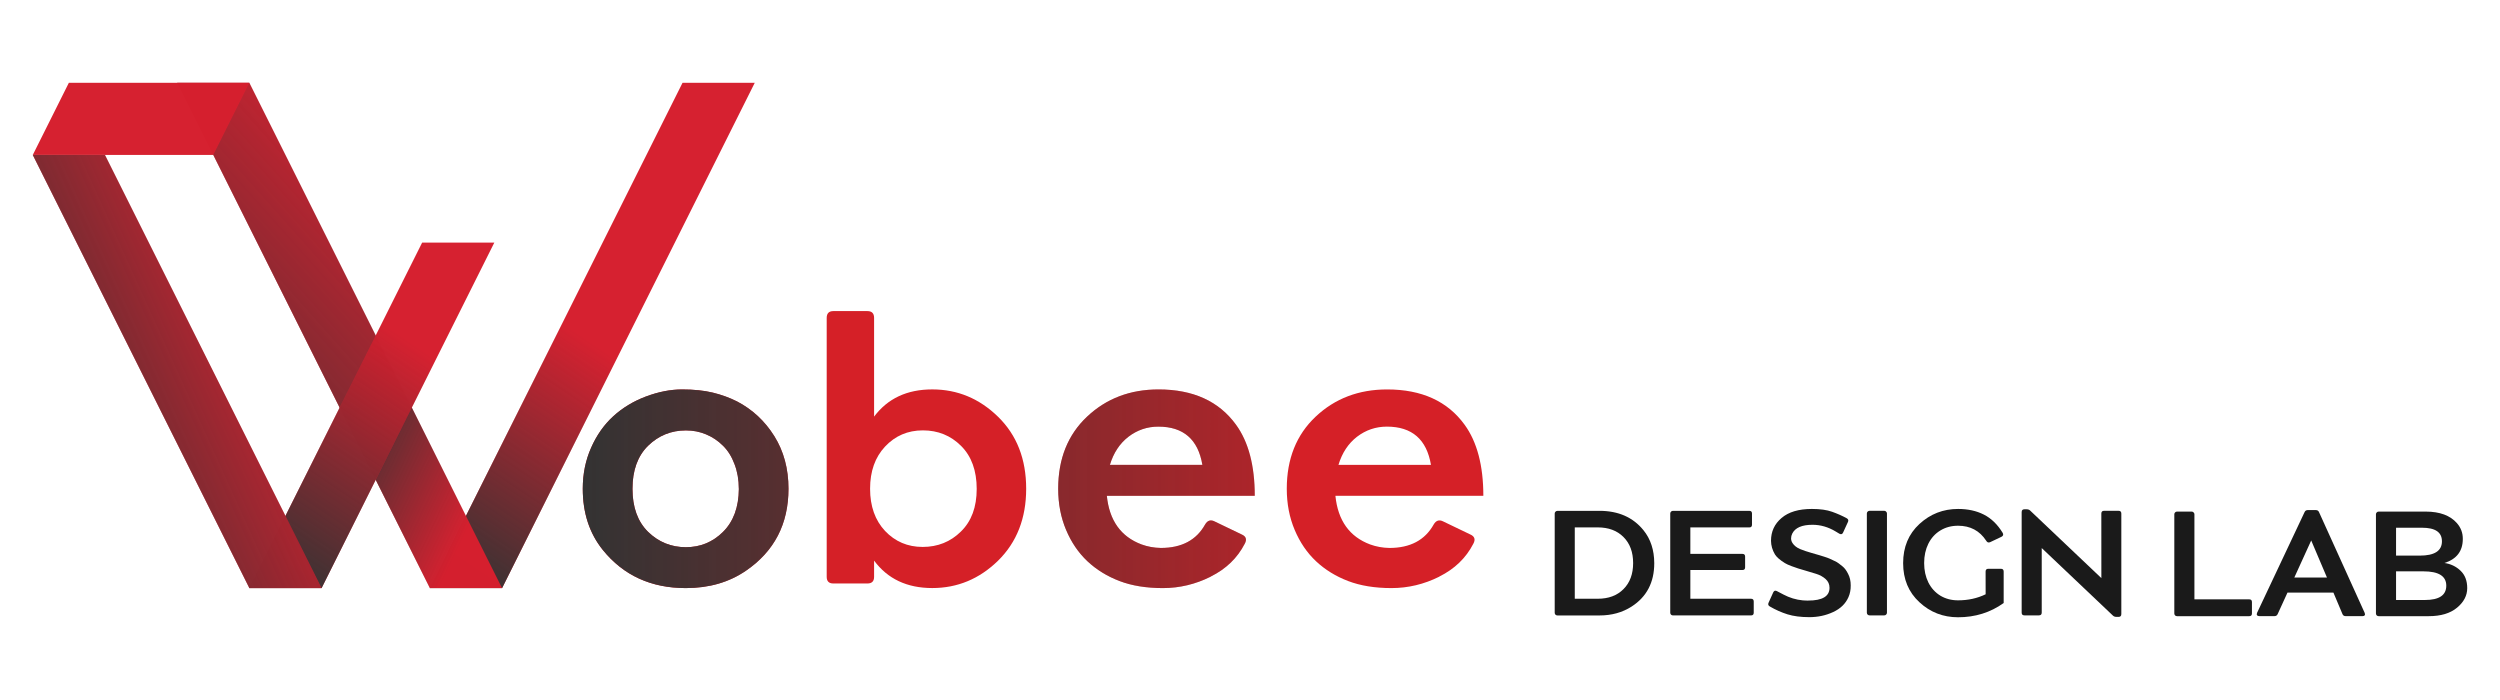 <!-- Created with Inkscape (http://www.inkscape.org/) -->
<svg xmlns:dc="http://purl.org/dc/elements/1.1/" xmlns:cc="http://creativecommons.org/ns#" xmlns:rdf="http://www.w3.org/1999/02/22-rdf-syntax-ns#" xmlns:svg="http://www.w3.org/2000/svg" xmlns="http://www.w3.org/2000/svg" xmlns:xlink="http://www.w3.org/1999/xlink" xmlns:sodipodi="http://sodipodi.sourceforge.net/DTD/sodipodi-0.dtd" xmlns:inkscape="http://www.inkscape.org/namespaces/inkscape" width="250" height="70" viewBox="0 0 66.146 18.521" version="1.1" id="svg8" inkscape:export-filename="C:\Users\Finn\Desktop\bitmap.png" inkscape:export-xdpi="96" inkscape:export-ydpi="96" inkscape:version="0.92.3 (2405546, 2018-03-11)" sodipodi:docname="wobee.svg">
  <defs id="defs2">
    <linearGradient inkscape:collect="always" id="linearGradient5359">
      <stop style="stop-color:#333333;stop-opacity:1;" offset="0" id="stop5355"/>
      <stop style="stop-color:#333333;stop-opacity:0;" offset="1" id="stop5357"/>
    </linearGradient>
    <linearGradient inkscape:collect="always" id="linearGradient6368">
      <stop style="stop-color:#333333;stop-opacity:1;" offset="0" id="stop6364"/>
      <stop style="stop-color:#333333;stop-opacity:0;" offset="1" id="stop6366"/>
    </linearGradient>
    <linearGradient inkscape:collect="always" id="linearGradient6315">
      <stop style="stop-color:#333333;stop-opacity:1;" offset="0" id="stop6311"/>
      <stop style="stop-color:#333333;stop-opacity:0;" offset="1" id="stop6313"/>
    </linearGradient>
    <inkscape:perspective sodipodi:type="inkscape:persp3d" inkscape:vp_x="-31.482514 : 96.895939 : 1" inkscape:vp_y="0 : 142.89417 : 0" inkscape:vp_z="-22.030664 : 96.895939 : 1" inkscape:persp3d-origin="-26.756594 : 96.454852 : 1" id="perspective5929"/>
    <linearGradient inkscape:collect="always" id="linearGradient5855">
      <stop style="stop-color:#333333;stop-opacity:1;" offset="0" id="stop5851"/>
      <stop style="stop-color:#333333;stop-opacity:0;" offset="1" id="stop5853"/>
    </linearGradient>
    <linearGradient inkscape:collect="always" xlink:href="#linearGradient6368" id="linearGradient5311" gradientUnits="userSpaceOnUse" x1="88.999" y1="422.463" x2="101.943" y2="403.22" gradientTransform="matrix(0.311,0,0,0.311,-15.576,162.464)"/>
    <linearGradient inkscape:collect="always" xlink:href="#linearGradient5855" id="linearGradient5313" gradientUnits="userSpaceOnUse" gradientTransform="matrix(0.311,0,0,0.311,0.325,180.433)" x1="10.058" y1="357.722" x2="37.419" y2="333.342"/>
    <linearGradient inkscape:collect="always" xlink:href="#linearGradient5855" id="linearGradient5315" gradientUnits="userSpaceOnUse" gradientTransform="matrix(0.311,0,0,0.311,22.885,175.589)" x1="-71.465" y1="373.912" x2="-46.232" y2="362.478"/>
    <linearGradient inkscape:collect="always" xlink:href="#linearGradient6315" id="linearGradient5317" gradientUnits="userSpaceOnUse" x1="78.688" y1="409.526" x2="91.101" y2="415.406" gradientTransform="matrix(0.311,0,0,0.311,-15.576,162.464)"/>
    <linearGradient inkscape:collect="always" xlink:href="#linearGradient6368" id="linearGradient5319" gradientUnits="userSpaceOnUse" gradientTransform="matrix(0.311,0,0,0.311,-20.351,162.464)" x1="88.999" y1="422.463" x2="101.943" y2="403.22"/>
    <linearGradient inkscape:collect="always" xlink:href="#linearGradient5359" id="linearGradient5361" x1="244.23" y1="148.655" x2="266.796" y2="148.655" gradientUnits="userSpaceOnUse" gradientTransform="matrix(1.056,0,0,1.056,-242.467,133.408)"/>
  </defs>
  <sodipodi:namedview id="base" pagecolor="#ffffff" bordercolor="#666666" borderopacity="1.0" inkscape:pageopacity="0.0" inkscape:pageshadow="2" inkscape:zoom="1.8101934" inkscape:cx="291.50284" inkscape:cy="-32.706177" inkscape:document-units="mm" inkscape:current-layer="layer1" showgrid="false" units="px" inkscape:window-width="1920" inkscape:window-height="1017" inkscape:window-x="1912" inkscape:window-y="-8" inkscape:window-maximized="1" showguides="true" inkscape:guide-bbox="true">
    <sodipodi:guide position="89.746,-101.581" orientation="1,0" id="guide6398" inkscape:locked="false"/>
    <sodipodi:guide position="89.746,-101.525" orientation="0,1" id="guide6400" inkscape:locked="false"/>
    <sodipodi:guide position="93.505,-96.718" orientation="0,1" id="guide6402" inkscape:locked="false"/>
    <sodipodi:guide position="92.149,-96.718" orientation="1,0" id="guide6404" inkscape:locked="false"/>
    <sodipodi:guide position="93.505,-96.718" orientation="1,0" id="guide6406" inkscape:locked="false"/>
  </sodipodi:namedview>
  <g inkscape:label="Layer 1" inkscape:groupmode="layer" id="layer1" transform="translate(0,-278.479)">
    <g id="g4844">
      <g id="text6424-6" style="font-style:normal;font-variant:normal;font-weight:normal;font-stretch:normal;font-size:11.259px;line-height:1.25;font-family:Migrena_Grotesque-Bold;-inkscape-font-specification:Migrena_Grotesque-Bold;text-align:start;letter-spacing:0px;word-spacing:0px;text-anchor:start;fill:#d52027;fill-opacity:1;stroke:none;stroke-width:0.059" aria-label="obee">
        <path id="path4877" style="font-style:normal;font-variant:normal;font-weight:normal;font-stretch:normal;font-family:Migrena_Grotesque-Medium;-inkscape-font-specification:Migrena_Grotesque-Medium;fill:#d52027;fill-opacity:1;stroke-width:0.059" d="m 19.548,291.411 q 0,-0.357 -0.115,-0.654 -0.11,-0.297 -0.308,-0.489 -0.192,-0.192 -0.445,-0.297 -0.247,-0.104 -0.533,-0.104 -0.583,0 -1.001,0.407 -0.412,0.407 -0.412,1.138 0,0.731 0.412,1.138 0.418,0.407 1.001,0.407 0.572,0 0.979,-0.401 0.418,-0.412 0.423,-1.144 z m -2.458,-2.441 q 0.5,-0.187 0.957,-0.187 0.462,0 0.808,0.083 0.346,0.083 0.649,0.236 0.61,0.319 0.984,0.918 0.374,0.599 0.374,1.391 0,1.396 -1.122,2.166 -0.671,0.462 -1.594,0.462 -1.38,0 -2.194,-1.006 -0.533,-0.66 -0.533,-1.622 0,-0.588 0.22,-1.083 0.22,-0.5 0.588,-0.836 0.368,-0.335 0.863,-0.522 z"/>
        <path id="path4879" style="font-style:normal;font-variant:normal;font-weight:normal;font-stretch:normal;font-family:Migrena_Grotesque-Medium;-inkscape-font-specification:Migrena_Grotesque-Medium;fill:#d52027;fill-opacity:1;stroke-width:0.059" d="m 25.43,290.278 q -0.412,-0.412 -1.012,-0.412 -0.599,0 -1.001,0.429 -0.396,0.423 -0.396,1.116 0,0.693 0.396,1.116 0.401,0.423 0.995,0.423 0.599,0 1.012,-0.407 0.418,-0.407 0.418,-1.127 0,-0.726 -0.412,-1.138 z m -2.479,-3.568 q 0.176,0 0.176,0.181 v 2.611 q 0.539,-0.72 1.539,-0.72 1.001,0 1.743,0.726 0.742,0.726 0.742,1.902 0,1.171 -0.742,1.902 -0.742,0.726 -1.743,0.726 -1.001,0 -1.539,-0.726 v 0.429 q 0,0.176 -0.176,0.176 h -0.902 q -0.176,0 -0.176,-0.176 v -6.85 q 0,-0.181 0.176,-0.181 z"/>
        <path id="path4881" style="font-style:normal;font-variant:normal;font-weight:normal;font-stretch:normal;font-family:Migrena_Grotesque-Medium;-inkscape-font-specification:Migrena_Grotesque-Medium;fill:#d52027;fill-opacity:1;stroke-width:0.059" d="m 31.813,290.779 q -0.17,-1.012 -1.166,-1.012 -0.44,0 -0.792,0.269 -0.346,0.269 -0.489,0.742 z m 0.22,2.958 q -0.605,0.302 -1.264,0.302 -0.66,0 -1.149,-0.187 -0.489,-0.187 -0.847,-0.522 -0.357,-0.335 -0.566,-0.83 -0.209,-0.495 -0.209,-1.089 0,-1.188 0.764,-1.908 0.764,-0.72 1.891,-0.72 1.374,0 2.051,0.935 0.495,0.682 0.495,1.88 h -3.914 q 0.099,0.979 0.918,1.286 0.242,0.088 0.511,0.093 0.825,0 1.171,-0.621 0.093,-0.159 0.247,-0.083 l 0.72,0.346 q 0.176,0.077 0.082,0.247 -0.291,0.566 -0.902,0.869 z"/>
        <path id="path4883" style="font-style:normal;font-variant:normal;font-weight:normal;font-stretch:normal;font-family:Migrena_Grotesque-Medium;-inkscape-font-specification:Migrena_Grotesque-Medium;fill:#d52027;fill-opacity:1;stroke-width:0.059" d="m 37.861,290.779 q -0.17,-1.012 -1.166,-1.012 -0.44,0 -0.792,0.269 -0.346,0.269 -0.489,0.742 z m 0.22,2.958 q -0.605,0.302 -1.264,0.302 -0.66,0 -1.149,-0.187 -0.489,-0.187 -0.847,-0.522 -0.357,-0.335 -0.566,-0.83 -0.209,-0.495 -0.209,-1.089 0,-1.188 0.764,-1.908 0.764,-0.72 1.891,-0.72 1.374,0 2.051,0.935 0.495,0.682 0.495,1.88 h -3.914 q 0.099,0.979 0.918,1.286 0.242,0.088 0.511,0.093 0.825,0 1.171,-0.621 0.093,-0.159 0.247,-0.083 l 0.72,0.346 q 0.176,0.077 0.082,0.247 -0.291,0.566 -0.902,0.869 z"/>
      </g>
      <path inkscape:connector-curvature="0" id="path5553-9-4-4-3-70" d="m 18.059,280.669 -6.686,13.37 h 1.911 l 6.686,-13.37 z" style="fill:#d5202f;fill-opacity:0.992;stroke:none;stroke-width:0.082px;stroke-linecap:butt;stroke-linejoin:miter;stroke-opacity:1"/>
      <path inkscape:connector-curvature="0" id="path5553-9-4-4-3-42-2" d="m 18.059,280.669 -6.686,13.37 h 1.911 l 6.686,-13.37 z" style="fill:url(#linearGradient5311);fill-opacity:1;stroke:none;stroke-width:0.082px;stroke-linecap:butt;stroke-linejoin:miter;stroke-opacity:1"/>
      <path inkscape:connector-curvature="0" id="path5553-9-7-87" d="M 6.597,280.669 13.283,294.039 H 11.372 L 4.687,280.669 Z" style="fill:#d5202f;fill-opacity:0.992;stroke:none;stroke-width:0.082px;stroke-linecap:butt;stroke-linejoin:miter;stroke-opacity:1"/>
      <path sodipodi:nodetypes="ccccc" inkscape:connector-curvature="0" id="path5553-9-9-9-7" d="m 6.597,280.669 4.301,8.597 H 8.987 l -4.3,-8.597 z" style="fill:url(#linearGradient5313);fill-opacity:1;stroke:none;stroke-width:0.082px;stroke-linecap:butt;stroke-linejoin:miter;stroke-opacity:1"/>
      <path sodipodi:nodetypes="ccccc" inkscape:connector-curvature="0" id="path5547-1-1-8-2" d="m 0.867,282.579 0.955,-1.91 h 4.775 l -0.955,1.91 z" style="fill:#d5202f;fill-opacity:0.992;stroke:none;stroke-width:0.082px;stroke-linecap:butt;stroke-linejoin:miter;stroke-opacity:1"/>
      <path sodipodi:nodetypes="ccccc" inkscape:connector-curvature="0" id="path5547-1-1-8-8-3-0" d="M 13.283,294.039 10.897,289.266 H 8.987 l 2.386,4.773 z" style="opacity:1;fill:url(#linearGradient5317);fill-opacity:1;stroke:none;stroke-width:0.082px;stroke-linecap:butt;stroke-linejoin:miter;stroke-opacity:1"/>
      <path sodipodi:nodetypes="ccccc" inkscape:connector-curvature="0" id="path5553-6-77-4" d="m 13.079,284.898 -4.571,9.141 H 6.597 l 4.572,-9.141 z" style="fill:#d5202f;fill-opacity:0.992;stroke:none;stroke-width:0.082px;stroke-linecap:butt;stroke-linejoin:miter;stroke-opacity:1"/>
      <path sodipodi:nodetypes="ccccc" inkscape:connector-curvature="0" id="path5553-9-4-4-3-42-7-2" d="m 11.169,284.898 -4.572,9.141 h 1.911 l 4.571,-9.141 z" style="fill:url(#linearGradient5319);fill-opacity:1;stroke:none;stroke-width:0.082px;stroke-linecap:butt;stroke-linejoin:miter;stroke-opacity:1"/>
      <path sodipodi:nodetypes="ccccc" inkscape:connector-curvature="0" id="path5553-0-68" d="M 0.867,282.579 6.597,294.039 H 8.508 L 2.777,282.579 Z" style="fill:#d5202f;fill-opacity:0.992;stroke:none;stroke-width:0.082px;stroke-linecap:butt;stroke-linejoin:miter;stroke-opacity:1"/>
      <path sodipodi:nodetypes="ccccc" inkscape:connector-curvature="0" id="path5553-5-0-7" d="m 0.867,282.579 5.73,11.46 H 8.508 L 2.777,282.579 Z" style="fill:url(#linearGradient5315);fill-opacity:1;stroke:none;stroke-width:0.082px;stroke-linecap:butt;stroke-linejoin:miter;stroke-opacity:1"/>
      <g id="text6424-6-3" style="font-style:normal;font-variant:normal;font-weight:normal;font-stretch:normal;font-size:11.259px;line-height:1.25;font-family:Migrena_Grotesque-Bold;-inkscape-font-specification:Migrena_Grotesque-Bold;text-align:start;letter-spacing:0px;word-spacing:0px;text-anchor:start;fill:url(#linearGradient5361);fill-opacity:1;stroke:none;stroke-width:0.059" aria-label="obee">
        <path id="path4868" style="font-style:normal;font-variant:normal;font-weight:normal;font-stretch:normal;font-family:Migrena_Grotesque-Medium;-inkscape-font-specification:Migrena_Grotesque-Medium;fill:url(#linearGradient5361);fill-opacity:1;stroke-width:0.059" d="m 19.548,291.411 q 0,-0.357 -0.115,-0.654 -0.11,-0.297 -0.308,-0.489 -0.192,-0.192 -0.445,-0.297 -0.247,-0.104 -0.533,-0.104 -0.583,0 -1.001,0.407 -0.412,0.407 -0.412,1.138 0,0.731 0.412,1.138 0.418,0.407 1.001,0.407 0.572,0 0.979,-0.401 0.418,-0.412 0.423,-1.144 z m -2.458,-2.441 q 0.5,-0.187 0.957,-0.187 0.462,0 0.808,0.083 0.346,0.083 0.649,0.236 0.61,0.319 0.984,0.918 0.374,0.599 0.374,1.391 0,1.396 -1.122,2.166 -0.671,0.462 -1.594,0.462 -1.38,0 -2.194,-1.006 -0.533,-0.66 -0.533,-1.622 0,-0.588 0.22,-1.083 0.22,-0.5 0.588,-0.836 0.368,-0.335 0.863,-0.522 z"/>
        <path id="path4870" style="font-style:normal;font-variant:normal;font-weight:normal;font-stretch:normal;font-family:Migrena_Grotesque-Medium;-inkscape-font-specification:Migrena_Grotesque-Medium;fill:url(#linearGradient5361);fill-opacity:1;stroke-width:0.059" d="m 25.43,290.278 q -0.412,-0.412 -1.012,-0.412 -0.599,0 -1.001,0.429 -0.396,0.423 -0.396,1.116 0,0.693 0.396,1.116 0.401,0.423 0.995,0.423 0.599,0 1.012,-0.407 0.418,-0.407 0.418,-1.127 0,-0.726 -0.412,-1.138 z m -2.479,-3.568 q 0.176,0 0.176,0.181 v 2.611 q 0.539,-0.72 1.539,-0.72 1.001,0 1.743,0.726 0.742,0.726 0.742,1.902 0,1.171 -0.742,1.902 -0.742,0.726 -1.743,0.726 -1.001,0 -1.539,-0.726 v 0.429 q 0,0.176 -0.176,0.176 h -0.902 q -0.176,0 -0.176,-0.176 v -6.85 q 0,-0.181 0.176,-0.181 z"/>
        <path id="path4872" style="font-style:normal;font-variant:normal;font-weight:normal;font-stretch:normal;font-family:Migrena_Grotesque-Medium;-inkscape-font-specification:Migrena_Grotesque-Medium;fill:url(#linearGradient5361);fill-opacity:1;stroke-width:0.059" d="m 31.813,290.779 q -0.17,-1.012 -1.166,-1.012 -0.44,0 -0.792,0.269 -0.346,0.269 -0.489,0.742 z m 0.22,2.958 q -0.605,0.302 -1.264,0.302 -0.66,0 -1.149,-0.187 -0.489,-0.187 -0.847,-0.522 -0.357,-0.335 -0.566,-0.83 -0.209,-0.495 -0.209,-1.089 0,-1.188 0.764,-1.908 0.764,-0.72 1.891,-0.72 1.374,0 2.051,0.935 0.495,0.682 0.495,1.88 h -3.914 q 0.099,0.979 0.918,1.286 0.242,0.088 0.511,0.093 0.825,0 1.171,-0.621 0.093,-0.159 0.247,-0.083 l 0.72,0.346 q 0.176,0.077 0.082,0.247 -0.291,0.566 -0.902,0.869 z"/>
        <path id="path4874" style="font-style:normal;font-variant:normal;font-weight:normal;font-stretch:normal;font-family:Migrena_Grotesque-Medium;-inkscape-font-specification:Migrena_Grotesque-Medium;fill:url(#linearGradient5361);fill-opacity:1;stroke-width:0.059" d="m 37.861,290.779 q -0.17,-1.012 -1.166,-1.012 -0.44,0 -0.792,0.269 -0.346,0.269 -0.489,0.742 z m 0.22,2.958 q -0.605,0.302 -1.264,0.302 -0.66,0 -1.149,-0.187 -0.489,-0.187 -0.847,-0.522 -0.357,-0.335 -0.566,-0.83 -0.209,-0.495 -0.209,-1.089 0,-1.188 0.764,-1.908 0.764,-0.72 1.891,-0.72 1.374,0 2.051,0.935 0.495,0.682 0.495,1.88 h -3.914 q 0.099,0.979 0.918,1.286 0.242,0.088 0.511,0.093 0.825,0 1.171,-0.621 0.093,-0.159 0.247,-0.083 l 0.72,0.346 q 0.176,0.077 0.082,0.247 -0.291,0.566 -0.902,0.869 z"/>
      </g>
      <g id="text5382" style="font-style:normal;font-variant:normal;font-weight:normal;font-stretch:normal;font-size:4.537px;line-height:1.25;font-family:Migrena_Grotesque;-inkscape-font-specification:Migrena_Grotesque;text-align:start;letter-spacing:0px;word-spacing:0px;text-anchor:start;fill:#1a1a1a;fill-opacity:1;stroke:none;stroke-width:0.024" aria-label="DESIGN">
        <path id="path4893" style="font-style:normal;font-variant:normal;font-weight:normal;font-stretch:normal;font-family:Migrena_Grotesque-Medium;-inkscape-font-specification:Migrena_Grotesque-Medium;fill:#1a1a1a;stroke-width:0.024" d="m 42.273,294.321 q 0.43,0 0.682,-0.255 0.255,-0.255 0.255,-0.689 0,-0.434 -0.255,-0.689 -0.253,-0.255 -0.682,-0.255 h -0.607 v 1.888 z m 0.047,-2.326 q 0.747,0 1.163,0.512 0.284,0.35 0.286,0.873 0,0.762 -0.6,1.148 -0.366,0.235 -0.849,0.235 h -1.114 q -0.029,0 -0.051,-0.02 -0.02,-0.022 -0.02,-0.051 v -2.625 q 0,-0.029 0.02,-0.049 0.022,-0.022 0.051,-0.022 z"/>
        <path id="path4895" style="font-style:normal;font-variant:normal;font-weight:normal;font-stretch:normal;font-family:Migrena_Grotesque-Medium;-inkscape-font-specification:Migrena_Grotesque-Medium;fill:#1a1a1a;stroke-width:0.024" d="m 46.173,293.49 q 0,0.071 -0.071,0.071 h -1.378 v 0.76 h 1.606 q 0.071,0 0.071,0.073 v 0.297 q 0,0.071 -0.071,0.071 h -2.067 q -0.029,0 -0.051,-0.02 -0.02,-0.022 -0.02,-0.051 v -2.625 q 0,-0.029 0.02,-0.049 0.022,-0.022 0.051,-0.022 h 2.021 q 0.071,0 0.071,0.071 v 0.297 q 0,0.071 -0.071,0.071 h -1.56 v 0.7 h 1.378 q 0.071,0 0.071,0.071 z"/>
        <path id="path4897" style="font-style:normal;font-variant:normal;font-weight:normal;font-stretch:normal;font-family:Migrena_Grotesque-Medium;-inkscape-font-specification:Migrena_Grotesque-Medium;fill:#1a1a1a;stroke-width:0.024" d="m 47.841,294.369 q 0.565,0 0.565,-0.337 0,-0.142 -0.104,-0.233 -0.102,-0.091 -0.25,-0.137 -0.146,-0.046 -0.279,-0.084 -0.131,-0.04 -0.195,-0.058 -0.064,-0.02 -0.177,-0.062 -0.113,-0.042 -0.175,-0.08 -0.197,-0.122 -0.264,-0.23 -0.102,-0.173 -0.104,-0.361 0,-0.366 0.279,-0.603 0.281,-0.239 0.802,-0.239 0.328,0 0.536,0.075 0.21,0.075 0.386,0.171 0.062,0.035 0.033,0.098 l -0.129,0.281 q -0.031,0.069 -0.1,0.029 -0.066,-0.04 -0.1,-0.06 -0.292,-0.175 -0.609,-0.175 -0.419,0 -0.536,0.233 -0.031,0.062 -0.031,0.129 0.002,0.067 0.038,0.122 0.066,0.102 0.204,0.16 0.137,0.055 0.297,0.1 0.162,0.044 0.208,0.06 0.049,0.013 0.135,0.042 0.086,0.027 0.135,0.049 0.049,0.022 0.124,0.058 0.075,0.033 0.12,0.069 0.044,0.035 0.102,0.08 0.08,0.064 0.146,0.197 0.069,0.131 0.069,0.304 0.002,0.173 -0.06,0.312 -0.113,0.259 -0.405,0.394 -0.29,0.135 -0.629,0.135 -0.339,0 -0.58,-0.075 -0.239,-0.075 -0.467,-0.208 -0.062,-0.035 -0.033,-0.098 l 0.124,-0.275 q 0.033,-0.067 0.097,-0.033 0.21,0.113 0.295,0.148 0.248,0.104 0.534,0.104 z"/>
        <path id="path4899" style="font-style:normal;font-variant:normal;font-weight:normal;font-stretch:normal;font-family:Migrena_Grotesque-Medium;-inkscape-font-specification:Migrena_Grotesque-Medium;fill:#1a1a1a;stroke-width:0.024" d="m 49.394,292.065 q 0,-0.029 0.02,-0.049 0.022,-0.022 0.051,-0.022 h 0.39 q 0.029,0 0.049,0.022 0.022,0.02 0.022,0.049 v 2.625 q 0,0.029 -0.022,0.051 -0.02,0.02 -0.049,0.02 H 49.465 q -0.029,0 -0.051,-0.02 -0.02,-0.022 -0.02,-0.051 z"/>
        <path id="path4901" style="font-style:normal;font-variant:normal;font-weight:normal;font-stretch:normal;font-family:Migrena_Grotesque-Medium;-inkscape-font-specification:Migrena_Grotesque-Medium;fill:#1a1a1a;stroke-width:0.024" d="m 52.536,293.601 q 0,-0.073 0.073,-0.073 h 0.33 q 0.075,0 0.075,0.073 v 0.833 q -0.527,0.377 -1.207,0.377 -0.592,0 -1.021,-0.397 -0.432,-0.397 -0.432,-1.035 0,-0.64 0.432,-1.037 0.432,-0.397 1.021,-0.397 0.388,0 0.68,0.148 0.295,0.148 0.501,0.485 0.038,0.069 -0.033,0.104 l -0.299,0.142 q -0.066,0.029 -0.104,-0.038 -0.259,-0.397 -0.744,-0.397 -0.264,0 -0.47,0.126 -0.204,0.124 -0.317,0.35 -0.111,0.224 -0.111,0.512 0,0.286 0.111,0.512 0.113,0.224 0.317,0.35 0.206,0.124 0.47,0.124 0.397,0 0.729,-0.16 z"/>
        <path id="path4903" style="font-style:normal;font-variant:normal;font-weight:normal;font-stretch:normal;font-family:Migrena_Grotesque-Medium;-inkscape-font-specification:Migrena_Grotesque-Medium;fill:#1a1a1a;stroke-width:0.024" d="m 55.598,292.067 q 0,-0.073 0.073,-0.073 h 0.383 q 0.073,0 0.073,0.073 v 2.659 q 0,0.075 -0.073,0.075 h -0.055 q -0.058,0 -0.093,-0.033 l -1.885,-1.788 v 1.708 q 0,0.073 -0.075,0.073 h -0.383 q -0.073,0 -0.073,-0.073 v -2.659 q 0,-0.075 0.073,-0.075 h 0.058 q 0.058,0 0.093,0.033 l 1.885,1.788 z"/>
      </g>
      <g id="text5382-8" style="font-style:normal;font-variant:normal;font-weight:normal;font-stretch:normal;font-size:4.537px;line-height:1.25;font-family:Migrena_Grotesque;-inkscape-font-specification:Migrena_Grotesque;text-align:start;letter-spacing:0px;word-spacing:0px;text-anchor:start;fill:#1a1a1a;fill-opacity:1;stroke:none;stroke-width:0.024" aria-label="LAB">
        <path id="path4886" style="font-style:normal;font-variant:normal;font-weight:normal;font-stretch:normal;font-family:Migrena_Grotesque-Medium;-inkscape-font-specification:Migrena_Grotesque-Medium;fill:#1a1a1a;stroke-width:0.024" d="m 59.583,294.711 q 0,0.071 -0.071,0.071 h -1.912 q -0.029,0 -0.051,-0.02 -0.02,-0.022 -0.02,-0.051 v -2.625 q 0,-0.029 0.02,-0.049 0.022,-0.022 0.051,-0.022 h 0.39 q 0.029,0 0.049,0.022 0.022,0.02 0.022,0.049 v 2.251 h 1.451 q 0.071,0 0.071,0.071 z"/>
        <path id="path4888" style="font-style:normal;font-variant:normal;font-weight:normal;font-stretch:normal;font-family:Migrena_Grotesque-Medium;-inkscape-font-specification:Migrena_Grotesque-Medium;fill:#1a1a1a;stroke-width:0.024" d="m 60.704,293.76 h 0.864 l -0.417,-0.981 z m 1.808,1.021 h -0.45 q -0.062,0 -0.084,-0.055 l -0.239,-0.567 h -1.216 l -0.259,0.567 q -0.024,0.055 -0.084,0.055 h -0.401 q -0.042,0 -0.06,-0.024 -0.018,-0.024 0,-0.064 l 1.256,-2.663 q 0.024,-0.055 0.084,-0.055 h 0.215 q 0.062,0 0.084,0.055 l 1.207,2.663 q 0.018,0.04 0.002,0.064 -0.016,0.024 -0.055,0.024 z"/>
        <path id="path4890" style="font-style:normal;font-variant:normal;font-weight:normal;font-stretch:normal;font-family:Migrena_Grotesque-Medium;-inkscape-font-specification:Migrena_Grotesque-Medium;fill:#1a1a1a;stroke-width:0.024" d="m 64.16,294.354 q 0.565,0 0.565,-0.379 0,-0.379 -0.605,-0.379 h -0.724 v 0.758 z m 0.45,-1.553 q 0,-0.359 -0.527,-0.359 h -0.687 v 0.738 h 0.627 q 0.587,0 0.587,-0.379 z m 0.552,-0.062 q 0,0.481 -0.485,0.636 0.248,0.035 0.425,0.204 0.177,0.168 0.177,0.461 0,0.295 -0.27,0.518 -0.27,0.224 -0.747,0.224 h -1.327 q -0.029,0 -0.051,-0.02 -0.02,-0.022 -0.02,-0.051 v -2.625 q 0,-0.029 0.02,-0.049 0.022,-0.022 0.051,-0.022 h 1.25 q 0.554,0.002 0.82,0.304 0.16,0.182 0.157,0.421 z"/>
      </g>
    </g>
  </g>
</svg>
